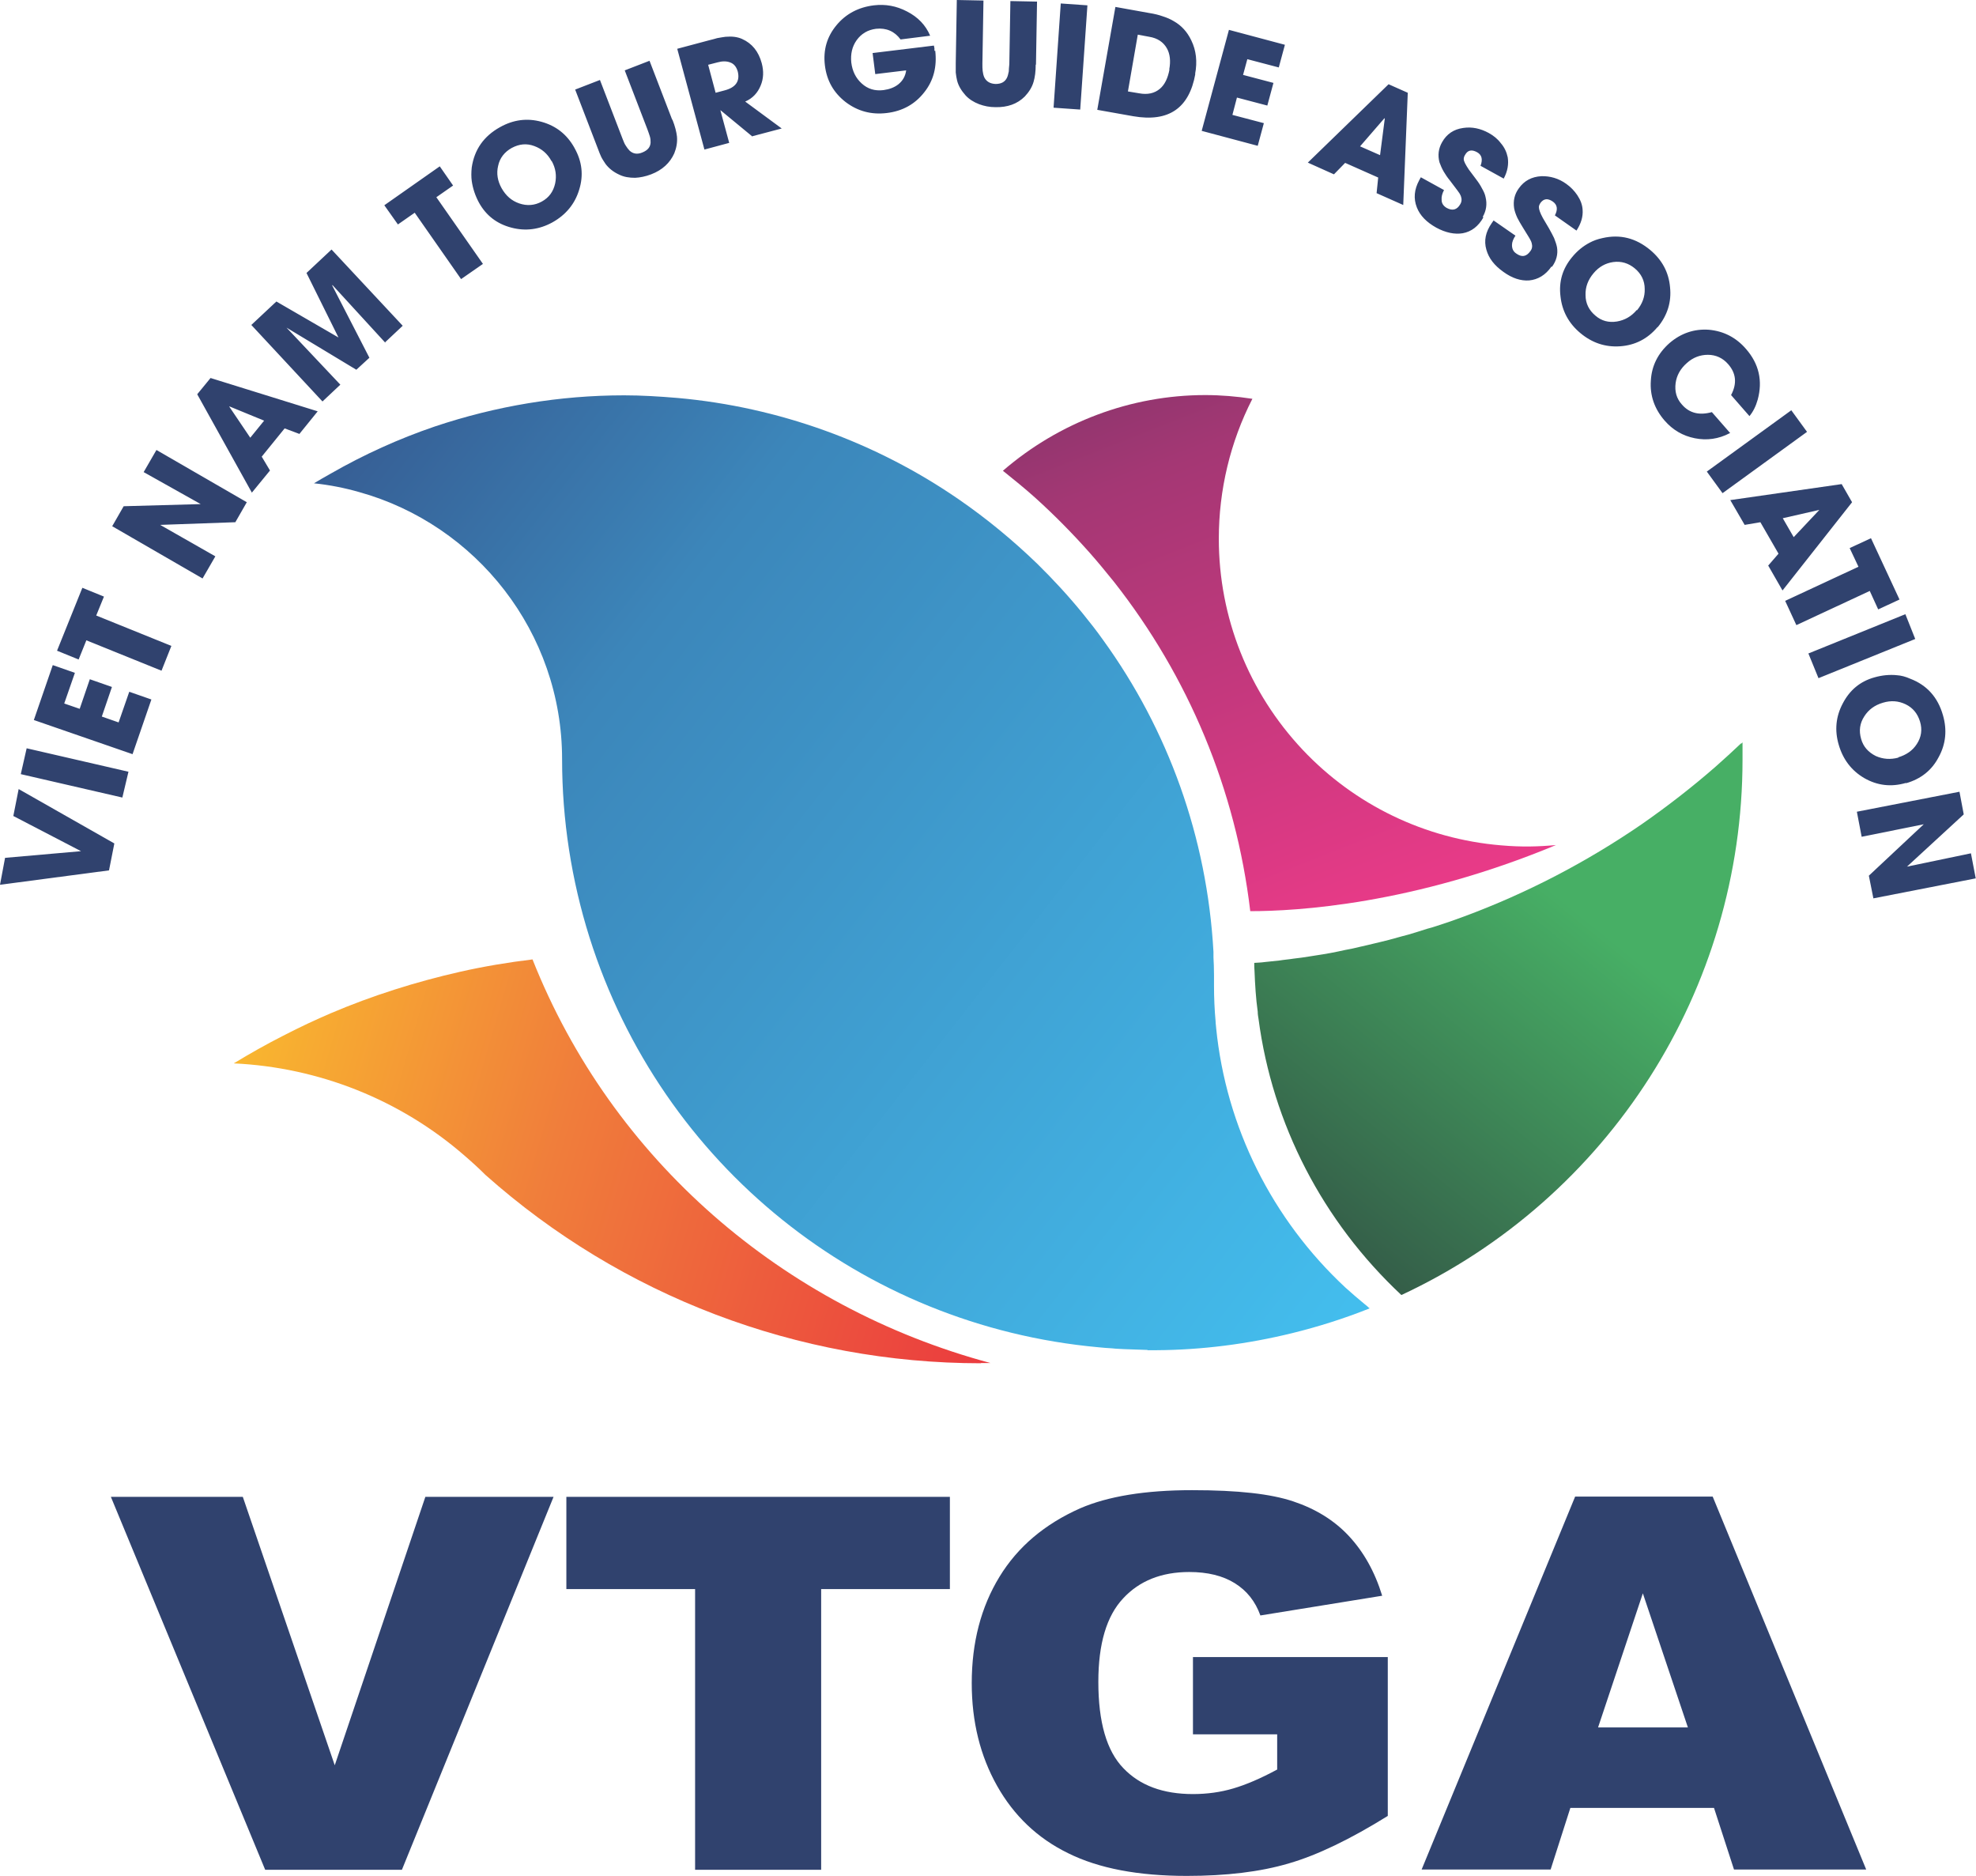 <?xml version="1.0" encoding="UTF-8"?>
<svg id="Layer_2" data-name="Layer 2" xmlns="http://www.w3.org/2000/svg" xmlns:xlink="http://www.w3.org/1999/xlink" viewBox="0 0 74.14 70.37">
  <defs>
    <style>
      .cls-1 {
        clip-path: url(#clippath);
      }

      .cls-2 {
        fill: url(#linear-gradient);
      }

      .cls-2, .cls-3, .cls-4, .cls-5, .cls-6, .cls-7 {
        stroke-width: 0px;
      }

      .cls-8 {
        clip-path: url(#clippath-1);
      }

      .cls-9 {
        clip-path: url(#clippath-3);
      }

      .cls-10 {
        clip-path: url(#clippath-2);
      }

      .cls-3 {
        clip-rule: evenodd;
        fill: none;
      }

      .cls-4 {
        fill: url(#linear-gradient-4);
      }

      .cls-5 {
        fill: url(#linear-gradient-2);
      }

      .cls-6 {
        fill: url(#linear-gradient-3);
      }

      .cls-7 {
        fill: #30426e;
      }
    </style>
    <clipPath id="clippath">
      <path class="cls-3" d="M37.63,17.66c.41.33.82.66,1.21,1.01.72.65,1.4,1.34,2.04,2.06.32.36.62.73.92,1.1,2.79,3.55,4.57,7.79,5.11,12.35,1.74,0,6.11-.25,11.47-2.48-.66.06-1.28.08-2.07.01-2.84-.24-5.48-1.51-7.44-3.59-2.02-2.15-3.14-4.96-3.14-7.91,0-1.83.43-3.63,1.26-5.25-.59-.09-1.18-.14-1.77-.14-2.79,0-5.48,1.02-7.58,2.83"/>
    </clipPath>
    <linearGradient id="linear-gradient" x1="-600.31" y1="526.34" x2="-599.28" y2="526.34" gradientTransform="translate(-13510.72 -17763.95) rotate(-90) scale(29.65 25.76)" gradientUnits="userSpaceOnUse">
      <stop offset="0" stop-color="#ea3a88"/>
      <stop offset=".62" stop-color="#a43774"/>
      <stop offset="1" stop-color="#5e335f"/>
    </linearGradient>
    <clipPath id="clippath-1">
      <path class="cls-3" d="M65.32,27.89c-.31.29-.62.58-.94.86-.88.77-1.81,1.49-2.77,2.16-2.08,1.43-4.33,2.6-6.68,3.47-.35.13-.69.25-1.04.36-.11.04-.23.07-.34.1-.24.08-.48.15-.71.22-.14.04-.28.07-.41.11-.21.06-.43.12-.65.17-.15.04-.31.07-.46.11-.2.05-.41.09-.61.14-.16.03-.32.06-.49.1-.2.04-.39.08-.59.11-.17.03-.34.05-.51.08-.19.03-.38.06-.58.08-.18.03-.35.04-.53.07-.19.02-.38.04-.57.06-.13.02-.26.02-.38.03,0,.1,0,.21.01.31.02.51.05,1.02.12,1.52,0,.11.02.2.03.27.52,3.95,2.41,7.6,5.36,10.36,7.79-3.63,12.8-11.47,12.8-20.08,0-.21,0-.42,0-.65-.02.01-.03.03-.04.04Z"/>
    </clipPath>
    <linearGradient id="linear-gradient-2" x1="-599.17" y1="530.47" x2="-598.03" y2="530.47" gradientTransform="translate(-14448.04 12675.11) rotate(-180) scale(24.23 23.82)" gradientUnits="userSpaceOnUse">
      <stop offset="0" stop-color="#47af65"/>
      <stop offset=".32" stop-color="#47af65"/>
      <stop offset="1" stop-color="#304b42"/>
    </linearGradient>
    <clipPath id="clippath-2">
      <path class="cls-3" d="M36.8,51.13h.36c-7.79-2.09-14.2-7.63-17.18-15.14-.91.11-1.81.26-2.7.46-1.68.38-3.32.9-4.87,1.56-.56.24-1.14.51-1.78.84-.63.32-1.25.67-1.86,1.04,3.19.15,6.25,1.36,8.67,3.47.29.25.54.48.77.71,5.11,4.55,11.72,7.07,18.6,7.07"/>
    </clipPath>
    <linearGradient id="linear-gradient-3" x1="-603.09" y1="530.01" x2="-601.97" y2="530.01" gradientTransform="translate(10526.94 17451.64) rotate(90) scale(28.89 19.82)" gradientUnits="userSpaceOnUse">
      <stop offset="0" stop-color="#f9b82f"/>
      <stop offset=".4" stop-color="#f07d3b"/>
      <stop offset="1" stop-color="#ea353f"/>
    </linearGradient>
    <clipPath id="clippath-3">
      <path class="cls-3" d="M43.05,50.65h.33c1.71-.01,3.43-.23,5.1-.64.98-.24,1.96-.55,2.91-.93-.03-.02-.06-.05-.08-.07-.04-.03-.07-.06-.11-.09-.24-.2-.49-.41-.72-.62-2.75-2.56-4.48-6.02-4.85-9.74,0-.06-.02-.15-.02-.24-.04-.44-.06-.89-.06-1.34,0-.11,0-.22,0-.34,0-.02,0-.04,0-.06,0-.26-.01-.49-.02-.66,0-.07,0-.14,0-.21-.24-4.3-1.7-8.33-4.14-11.7-.24-.34-.5-.67-.76-.99-.53-.65-1.1-1.27-1.7-1.86-.91-.88-1.9-1.7-2.96-2.43-3.12-2.15-6.76-3.46-10.53-3.8-.71-.06-1.37-.1-2.02-.1-2.42,0-4.81.4-7.11,1.17-1.35.46-2.65,1.05-3.89,1.76-.21.12-.43.24-.64.37.58.06,1.14.17,1.7.33,4.38,1.22,7.61,5.25,7.61,10.02,0,2.28.35,4.53,1.03,6.69,2.7,8.53,10.2,14.56,19.1,15.37.18.02.35.03.51.04h0c.16.02.32.02.46.03.31.01.6.02.87.03"/>
    </clipPath>
    <linearGradient id="linear-gradient-4" x1="-600" y1="527.75" x2="-598.86" y2="527.75" gradientTransform="translate(-24665.06 -28676.09) rotate(-90) scale(47.89 46.8)" gradientUnits="userSpaceOnUse">
      <stop offset="0" stop-color="#43bded"/>
      <stop offset=".67" stop-color="#3c86ba"/>
      <stop offset="1" stop-color="#344f86"/>
    </linearGradient>
  </defs>
  <g id="Layer_1-2" data-name="Layer 1">
    <g>
      <g class="cls-1">
        <rect class="cls-2" x="34.77" y="11.67" width="26.46" height="25.69" transform="translate(-5.68 19.64) rotate(-21.87)"/>
      </g>
      <g class="cls-8">
        <rect class="cls-5" x="42.39" y="24.57" width="27.64" height="27.28" transform="translate(-8.85 57.89) rotate(-51.04)"/>
      </g>
      <g class="cls-10">
        <rect class="cls-6" x="11.74" y="27.81" width="22.47" height="31.49" transform="translate(-25.27 53.46) rotate(-73.8)"/>
      </g>
      <g class="cls-9">
        <rect class="cls-4" x="5.29" y="6.11" width="52.57" height="53.26" transform="translate(-13.64 37.74) rotate(-52.35)"/>
      </g>
      <path class="cls-7" d="M70.13,32.84l2.05-1.92h0s-2.33.47-2.33.47l-.18-.94,3.85-.75.16.85-2.13,1.96h0s2.4-.5,2.4-.5l.18.94-3.84.75-.17-.85ZM71.22,28.41c.3-.09.54-.25.7-.5.17-.26.21-.54.12-.84-.09-.3-.27-.52-.54-.65-.27-.13-.55-.15-.85-.06-.31.09-.54.26-.7.51-.17.26-.21.54-.12.85.08.29.27.5.55.64.27.12.55.14.85.06ZM71.51,29.37c-.55.16-1.07.1-1.56-.18-.48-.28-.8-.7-.96-1.25-.16-.54-.11-1.06.15-1.55.26-.5.65-.83,1.19-.98.28-.08.57-.11.85-.08.15.01.31.05.49.13.63.24,1.04.7,1.23,1.37.16.55.11,1.08-.16,1.57-.26.5-.67.82-1.22.98ZM67.86,24.51l3.63-1.47.37.93-3.63,1.47-.38-.93ZM70.15,22.17l-2.75,1.28-.42-.91,2.75-1.28-.33-.7.8-.37,1.07,2.3-.8.37-.32-.7ZM68.25,19.13h0s-1.36.31-1.36.31l.41.71.96-1.02ZM66.34,21.22l.39-.45-.68-1.18-.59.1-.54-.93,4.18-.6.39.68-2.61,3.31-.54-.94ZM64.04,17.69l3.17-2.3.59.81-3.17,2.3-.59-.81ZM64.9,16.25c-.42.22-.86.28-1.31.19-.45-.09-.83-.31-1.14-.67-.37-.43-.55-.93-.51-1.49.03-.56.27-1.03.7-1.41.43-.37.93-.54,1.48-.5.55.05,1.02.29,1.39.72.49.56.63,1.2.44,1.9-.07.25-.17.45-.31.62l-.69-.79c.23-.43.19-.82-.11-1.16-.2-.23-.46-.35-.76-.35-.29,0-.56.1-.79.31-.24.21-.38.46-.42.75-.04.31.03.58.24.81.28.32.65.41,1.12.28l.69.79ZM61.42,11.64c.2-.24.3-.51.29-.8,0-.31-.13-.57-.37-.77-.24-.2-.51-.28-.81-.24-.29.04-.54.18-.74.42-.21.25-.31.52-.3.82,0,.31.13.57.37.77.23.2.5.27.81.22.29-.05.54-.19.74-.43ZM62.19,12.27c-.37.44-.84.68-1.4.72-.56.04-1.06-.13-1.5-.5-.43-.36-.68-.82-.74-1.37-.07-.56.08-1.05.44-1.48.19-.23.41-.41.66-.54.13-.07.29-.13.48-.17.66-.15,1.25,0,1.79.45.44.37.69.83.74,1.39.06.56-.1,1.06-.46,1.5ZM58.21,10c-.22.32-.51.49-.84.52-.31.02-.63-.08-.96-.32-.34-.24-.55-.51-.64-.83-.1-.34-.03-.67.2-1l.07-.1.82.57c-.08.12-.13.24-.13.35,0,.13.04.24.16.32.21.15.38.12.53-.09.07-.09.08-.19.05-.3-.01-.04-.03-.09-.06-.14l-.04-.07-.24-.39c-.08-.13-.15-.25-.2-.35-.06-.13-.1-.25-.12-.36-.04-.27.01-.52.18-.75.2-.28.48-.43.84-.45.33-.01.65.08.94.29.17.12.3.26.41.42.12.18.19.36.2.55.02.26-.06.52-.23.78l-.81-.57c.12-.23.09-.4-.08-.52-.19-.13-.34-.11-.46.05-.04.06-.06.11-.06.16,0,.08.04.21.15.41l.23.39c.08.14.14.26.19.36.05.13.09.24.11.35.04.25-.02.5-.19.73ZM55.66,8.15c-.19.34-.45.54-.78.6-.3.05-.64-.02-.99-.21-.36-.2-.61-.45-.73-.76-.13-.33-.1-.67.09-1.02l.06-.11.87.48c-.07.13-.1.25-.09.37,0,.13.07.23.19.3.22.12.39.07.51-.14.06-.1.06-.2.02-.31-.02-.04-.04-.09-.08-.14l-.05-.07-.28-.37c-.1-.12-.17-.23-.23-.33-.07-.12-.12-.24-.16-.35-.07-.26-.04-.52.1-.76.17-.3.43-.48.79-.53.33-.05.65.02.96.19.18.1.33.22.45.38.14.16.22.34.26.53.04.25,0,.52-.15.8l-.87-.48c.09-.24.05-.41-.13-.51-.2-.11-.35-.08-.45.1-.04.06-.05.12-.05.16,0,.08.07.21.19.39l.27.36c.1.13.17.24.22.34.07.12.12.23.14.34.06.25.03.5-.11.74ZM51.96,4.44h-.02s-.91,1.05-.91,1.05l.75.33.18-1.39ZM51.65,7.25l.06-.59-1.24-.55-.42.43-.98-.44,3.03-2.94.72.32-.17,4.21-.99-.44ZM45.09,4.9l1.02-3.78,2.1.56-.23.85-1.18-.31-.16.59,1.14.3-.23.85-1.14-.3-.17.65,1.18.31-.23.85-2.1-.56ZM43.87,2.61c.06-.32.03-.59-.09-.8-.13-.23-.35-.38-.66-.43l-.43-.08-.37,2.13.42.07c.32.06.58,0,.78-.17.18-.15.3-.4.36-.73ZM44.85,2.77c-.23,1.29-1,1.82-2.33,1.59l-1.35-.24.68-3.86,1.28.23c.19.03.35.07.49.12.16.05.3.11.43.19.28.16.5.4.65.72.18.37.23.79.14,1.26ZM39.53,4.04l.27-3.91,1,.07-.27,3.91-1-.07ZM38.86,2.42c0,.27-.03.48-.08.65-.06.21-.18.39-.33.55-.28.28-.65.41-1.1.4-.22,0-.42-.04-.61-.11-.21-.08-.38-.19-.51-.33-.16-.18-.27-.36-.32-.56-.02-.09-.04-.19-.05-.3,0-.09,0-.2,0-.35l.04-2.37,1,.02-.04,2.37c0,.1,0,.19.01.27.01.09.03.17.06.24.08.16.22.24.42.25.21,0,.35-.07.43-.23.03-.06.05-.14.07-.24,0-.07.01-.16.02-.27l.04-2.37,1,.02-.04,2.37ZM35.09,1.9c.07.6-.06,1.12-.41,1.56-.35.45-.82.71-1.41.78-.58.07-1.09-.07-1.54-.41-.45-.35-.71-.8-.78-1.38-.07-.58.08-1.08.44-1.51.35-.42.82-.67,1.4-.74.43-.05.84.02,1.24.23.41.21.7.51.87.91l-1.11.14c-.23-.31-.54-.44-.92-.4-.31.04-.55.18-.73.43-.17.24-.23.52-.2.83.04.33.17.59.39.79.23.21.5.29.82.25.22-.03.41-.1.56-.22.16-.13.26-.3.29-.52l-1.16.14-.1-.79,2.3-.28s.01.06.02.1v.1ZM27.68,2.68c-.05-.17-.14-.29-.29-.34-.13-.05-.29-.05-.47,0l-.35.09.28,1.05.34-.09c.42-.11.58-.35.49-.71ZM28.24,5.13l-1.2-.99h-.01s.33,1.22.33,1.22l-.93.25-1.02-3.78,1.2-.32c.13-.03.23-.06.3-.08.12-.02.22-.04.31-.05.24-.02.44,0,.62.08.38.17.62.47.74.91.08.3.07.58-.04.84-.11.27-.3.48-.58.6l1.37,1.01-1.1.29ZM25.23,4.49c.1.25.15.46.17.63.02.22-.02.43-.1.63-.16.36-.45.63-.87.79-.21.08-.41.12-.6.13-.22,0-.42-.03-.6-.12-.22-.1-.39-.24-.51-.4-.05-.08-.11-.16-.16-.26-.04-.08-.08-.19-.13-.32l-.85-2.21.93-.36.85,2.21c.04.1.07.18.11.24.05.08.1.15.15.2.13.12.29.15.48.07.2-.08.3-.2.31-.37,0-.07,0-.15-.03-.24-.02-.07-.05-.15-.09-.26l-.85-2.21.93-.36.85,2.21ZM20.69,6.04c-.15-.28-.37-.46-.64-.56-.29-.11-.57-.08-.85.07-.27.15-.45.38-.51.67-.07.29-.02.57.13.84.16.28.37.47.66.57.29.1.58.08.85-.07.27-.15.43-.37.5-.68.06-.29.02-.57-.13-.84ZM21.56,5.56c.28.5.34,1.02.17,1.56-.16.53-.5.94-1,1.22-.49.27-1.01.34-1.54.2-.54-.14-.95-.45-1.22-.94-.14-.26-.23-.53-.27-.81-.02-.15-.02-.32,0-.51.1-.67.45-1.17,1.06-1.51.5-.28,1.02-.35,1.56-.2.54.15.95.47,1.23.97ZM16.38,7.41l1.74,2.49-.82.57-1.74-2.49-.63.44-.51-.72,2.08-1.46.5.72-.63.44ZM14.46,12.86l-1.98-2.16h-.02s1.4,2.72,1.4,2.72l-.49.45-2.62-1.58h0s2.02,2.14,2.02,2.14l-.67.63-2.67-2.87.94-.88,2.33,1.35h0s-1.2-2.42-1.2-2.42l.94-.88,2.67,2.86-.67.63ZM8.6,15.25h0s.79,1.17.79,1.17l.52-.64-1.29-.53ZM11.24,16.28l-.56-.21-.86,1.06.31.52-.68.83-2.05-3.69.5-.61,4.02,1.25-.68.84ZM8.82,19.59l-2.81.1h0s2.07,1.18,2.07,1.18l-.48.83-3.39-1.96.43-.75,2.89-.08h0s-2.14-1.2-2.14-1.2l.48-.83,3.39,1.96-.43.75ZM3.61,23.09l2.82,1.14-.37.93-2.82-1.14-.29.72-.81-.33.95-2.36.81.33-.29.71ZM4.97,28.29l-3.7-1.28.71-2.06.83.29-.4,1.15.58.2.38-1.11.83.29-.38,1.11.63.22.4-1.15.83.29-.71,2.06ZM4.6,29.92l-3.82-.88.22-.97,3.82.88-.23.97ZM4.29,31.64l-.2,1.01-4.09.54.19-1.01,2.85-.25h0s-2.54-1.32-2.54-1.32l.2-1.01,3.59,2.04Z"/>
      <path class="cls-7" d="M63.33,64.8l-1.69-5.03-1.68,5.03h3.38ZM64.32,67.82h-5.4l-.74,2.31h-4.84l5.76-13.99h5.16l5.76,13.99h-4.96l-.75-2.31ZM44.76,65.07v-2.91h7.31v5.96c-1.4.87-2.64,1.47-3.71,1.78-1.08.32-2.36.47-3.83.47-1.82,0-3.3-.28-4.45-.85-1.15-.56-2.04-1.41-2.67-2.53-.63-1.12-.95-2.4-.95-3.85,0-1.53.35-2.86,1.04-3.99.69-1.13,1.7-1.98,3.03-2.57,1.04-.45,2.44-.68,4.19-.68s2.96.14,3.8.42c.84.28,1.54.71,2.09,1.3.55.59.97,1.33,1.25,2.24l-4.57.74c-.19-.53-.51-.93-.96-1.21-.45-.28-1.02-.42-1.71-.42-1.04,0-1.87.33-2.48.99-.62.66-.93,1.7-.93,3.13,0,1.51.31,2.59.94,3.24.62.65,1.49.97,2.61.97.53,0,1.04-.07,1.51-.21.48-.14,1.04-.38,1.65-.71v-1.32h-3.16ZM21.25,56.15h14.39v3.46h-4.83v10.53h-4.73v-10.53h-4.83v-3.46ZM4.16,56.15h4.95l3.45,10.07,3.4-10.07h4.81l-5.69,13.99h-5.13l-5.79-13.99Z"/>
    </g>
  </g>
</svg>